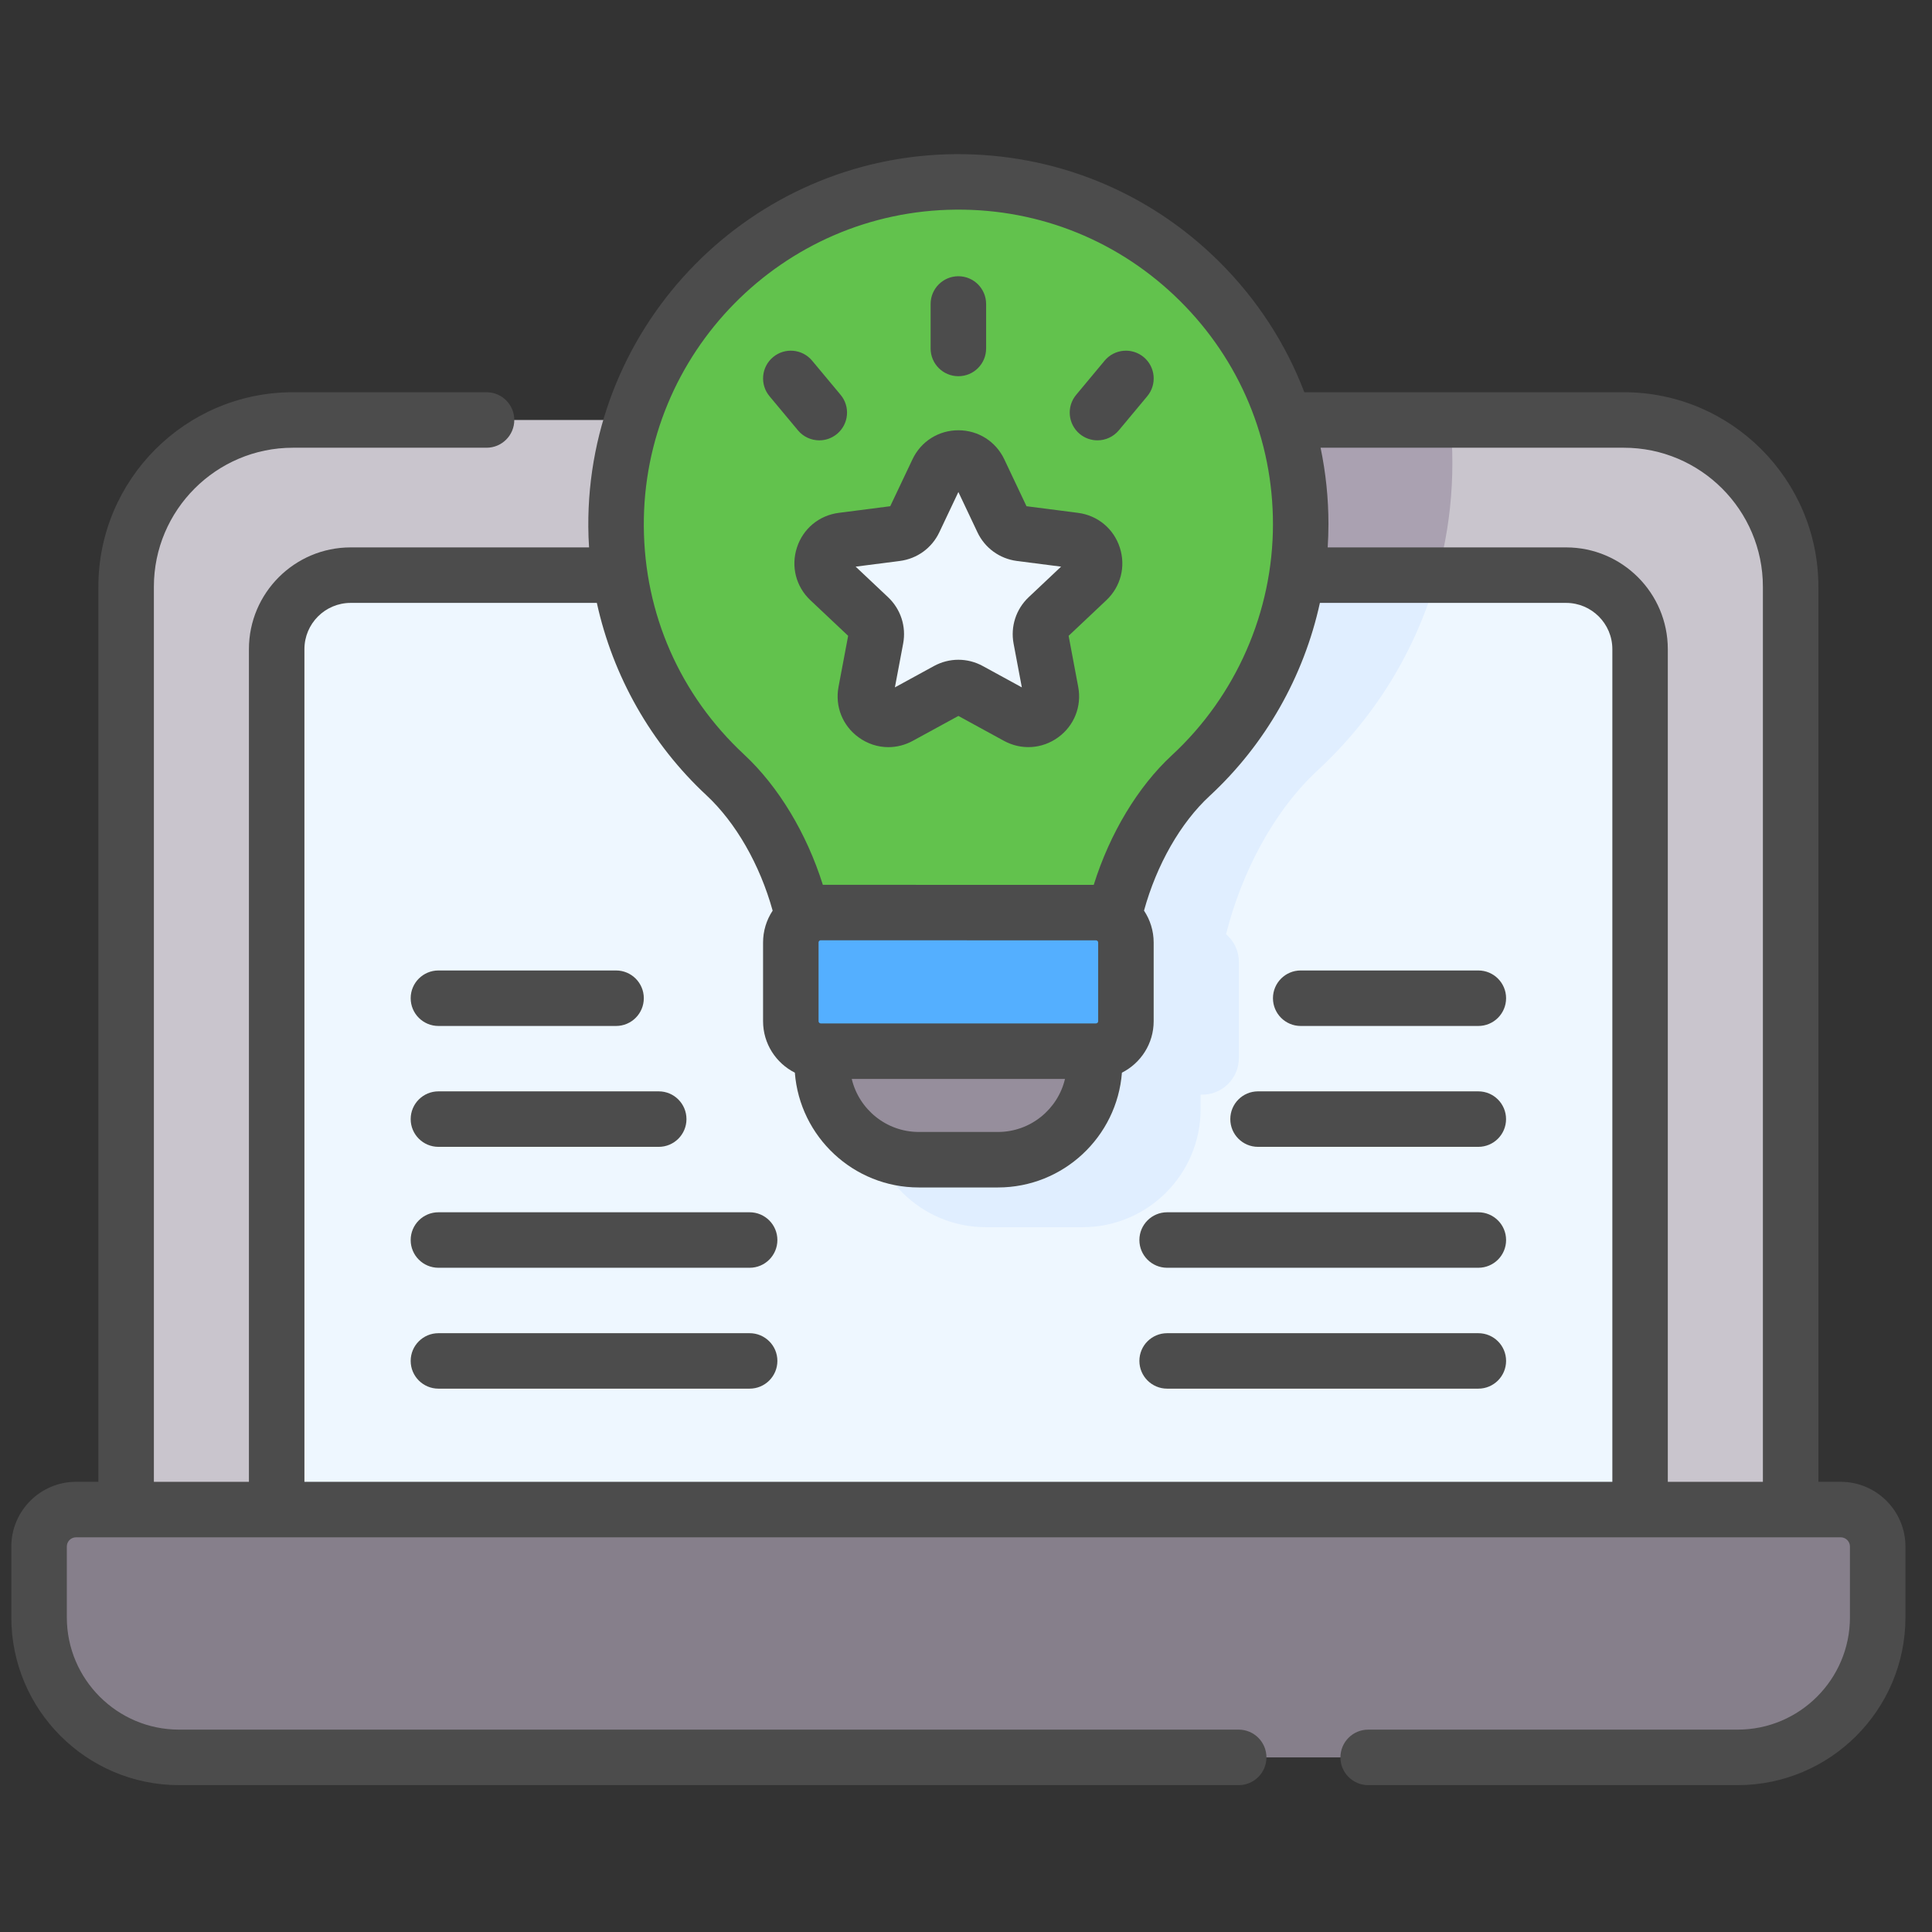 <svg width="51" height="51" viewBox="0 0 51 51" fill="none" xmlns="http://www.w3.org/2000/svg">
<rect x="0" y="0" width="51" height="51" fill="#333333" stroke="none"/>
<g clip-path="url(#clip0_90_2516)">
<path d="M42.866 11.087H7.731C5.3 11.087 3.329 13.058 3.329 15.489V39.848H47.268V15.489C47.268 13.058 45.297 11.087 42.866 11.087Z" fill="#C9C5CD"/>
<path d="M19.783 20.302C20.993 21.427 21.833 23.081 22.233 24.661C22.028 24.838 21.898 25.1 21.898 25.393V27.929C21.898 28.463 22.33 28.896 22.864 28.896H22.908V29.278C22.908 31 24.304 32.395 26.025 32.395H28.576C30.297 32.395 31.693 31 31.693 29.278V28.896H31.737C32.271 28.896 32.703 28.463 32.703 27.929V25.394C32.703 25.1 32.572 24.838 32.365 24.66C32.76 23.087 33.589 21.438 34.794 20.324C36.974 18.307 38.339 15.423 38.339 12.219C38.339 11.837 38.319 11.459 38.281 11.087H16.321C16.28 11.485 16.26 11.888 16.262 12.297C16.284 15.458 17.635 18.303 19.783 20.302Z" fill="#AAA1B1"/>
<path d="M43.294 39.848H7.304V17.135C7.304 16.057 8.178 15.182 9.257 15.182H41.341C42.42 15.182 43.294 16.057 43.294 17.135V39.848Z" fill="#EEF7FF"/>
<path d="M34.794 20.324C36.275 18.953 37.38 17.182 37.936 15.182H16.665C17.218 17.171 18.314 18.935 19.783 20.302C20.993 21.427 21.833 23.081 22.233 24.661C22.028 24.838 21.898 25.1 21.898 25.393V27.929C21.898 28.463 22.331 28.896 22.864 28.896H22.908V29.278C22.908 31 24.304 32.395 26.025 32.395H28.576C30.297 32.395 31.693 31 31.693 29.278V28.896H31.737C32.271 28.896 32.703 28.463 32.703 27.929V25.394C32.703 25.1 32.572 24.838 32.365 24.66C32.76 23.087 33.589 21.438 34.794 20.324Z" fill="#E0EEFF"/>
<path d="M45.87 46.391H4.728C2.686 46.391 1.031 44.736 1.031 42.694V40.825C1.031 40.285 1.468 39.848 2.008 39.848H48.59C49.129 39.848 49.566 40.285 49.566 40.825V42.694C49.566 44.736 47.911 46.391 45.87 46.391Z" fill="#867F8B"/>
<path d="M26.343 30.613H24.255C22.846 30.613 21.703 29.471 21.703 28.061V27.748H28.895V28.061C28.895 29.471 27.752 30.613 26.343 30.613Z" fill="#968E9C"/>
<path d="M19.145 20.455C20.151 21.392 20.846 22.775 21.167 24.088H29.428C29.745 22.781 30.43 21.401 31.433 20.473C33.218 18.822 34.335 16.461 34.335 13.838C34.335 8.824 30.253 4.765 25.23 4.802C20.262 4.838 16.228 8.933 16.262 13.902C16.28 16.489 17.386 18.819 19.145 20.455Z" fill="#62C24D"/>
<path d="M28.93 27.748H21.667C21.23 27.748 20.875 27.394 20.875 26.957V24.88C20.875 24.443 21.229 24.089 21.667 24.089C23.346 24.09 27.252 24.09 28.931 24.09C29.368 24.09 29.722 24.444 29.722 24.881V26.957C29.722 27.394 29.367 27.748 28.93 27.748Z" fill="#54AFFF"/>
<path d="M25.849 12.438L26.465 13.738C26.553 13.925 26.731 14.055 26.937 14.081L28.363 14.265C28.873 14.331 29.077 14.959 28.703 15.311L27.657 16.298C27.506 16.441 27.438 16.65 27.477 16.853L27.743 18.267C27.838 18.771 27.303 19.16 26.853 18.913L25.591 18.224C25.409 18.124 25.189 18.124 25.007 18.224L23.745 18.913C23.294 19.16 22.76 18.771 22.855 18.267L23.121 16.853C23.16 16.65 23.092 16.441 22.941 16.298L21.895 15.311C21.521 14.959 21.725 14.331 22.235 14.265L23.661 14.081C23.867 14.055 24.045 13.925 24.133 13.738L24.749 12.438C24.969 11.974 25.629 11.974 25.849 12.438Z" fill="#EEF7FF"/>
<path d="M25.299 9.931C25.703 9.931 26.031 9.604 26.031 9.199V8.025C26.031 7.62 25.703 7.292 25.299 7.292C24.894 7.292 24.566 7.62 24.566 8.025V9.199C24.566 9.604 24.894 9.931 25.299 9.931Z" fill="#4C4C4C"/>
<path d="M28.501 11.454C28.638 11.568 28.805 11.624 28.97 11.624C29.18 11.624 29.388 11.534 29.533 11.361L30.285 10.459C30.544 10.148 30.502 9.686 30.191 9.427C29.88 9.168 29.418 9.21 29.159 9.521L28.408 10.423C28.149 10.733 28.191 11.195 28.501 11.454Z" fill="#4C4C4C"/>
<path d="M21.065 11.361C21.209 11.534 21.418 11.624 21.628 11.624C21.793 11.624 21.959 11.568 22.096 11.454C22.407 11.195 22.449 10.733 22.19 10.423L21.438 9.521C21.179 9.21 20.717 9.168 20.407 9.427C20.096 9.686 20.054 10.148 20.313 10.459L21.065 11.361Z" fill="#4C4C4C"/>
<path d="M21.037 14.454C20.875 14.952 21.011 15.485 21.392 15.844L22.389 16.784L22.135 18.131C22.038 18.646 22.241 19.157 22.665 19.464C22.901 19.636 23.175 19.723 23.451 19.723C23.671 19.723 23.892 19.667 24.096 19.556L25.299 18.899L26.501 19.556C26.96 19.807 27.509 19.772 27.933 19.464C28.356 19.157 28.559 18.646 28.462 18.131L28.209 16.784L29.205 15.844C29.586 15.485 29.722 14.952 29.56 14.454C29.399 13.956 28.976 13.605 28.456 13.538L27.097 13.363L26.511 12.125C26.287 11.652 25.822 11.358 25.299 11.358C24.775 11.358 24.311 11.652 24.087 12.125L23.5 13.363L22.141 13.538C21.622 13.605 21.198 13.956 21.037 14.454ZM23.754 14.808C24.21 14.749 24.599 14.466 24.795 14.052L25.299 12.988L25.802 14.051C25.998 14.466 26.388 14.749 26.843 14.808L28.01 14.958L27.154 15.765C26.82 16.081 26.672 16.538 26.756 16.989L26.974 18.145L25.942 17.581C25.741 17.471 25.52 17.416 25.299 17.416C25.078 17.416 24.857 17.471 24.655 17.581L23.623 18.145L23.841 16.989C23.926 16.538 23.777 16.081 23.443 15.765L22.587 14.958L23.754 14.808Z" fill="#4C4C4C"/>
<path d="M48.59 39.116H48.001V15.489C48.001 12.658 45.697 10.354 42.866 10.354H34.431C33.943 9.074 33.183 7.9 32.181 6.905C30.319 5.057 27.849 4.054 25.225 4.069C19.842 4.109 15.493 8.522 15.53 13.907C15.531 14.088 15.538 14.269 15.55 14.45H9.257C7.776 14.45 6.571 15.655 6.571 17.136V39.116H4.062V15.489C4.062 13.466 5.708 11.819 7.732 11.819H12.844C13.248 11.819 13.576 11.491 13.576 11.087C13.576 10.682 13.248 10.354 12.844 10.354H7.732C4.9 10.354 2.597 12.658 2.597 15.489V39.116H2.008C1.066 39.116 0.299 39.883 0.299 40.825V42.694C0.299 45.136 2.286 47.123 4.728 47.123H32.698C33.103 47.123 33.431 46.795 33.431 46.391C33.431 45.986 33.103 45.658 32.698 45.658H4.728C3.094 45.658 1.764 44.329 1.764 42.694V40.825C1.764 40.69 1.873 40.581 2.008 40.581H48.59C48.724 40.581 48.834 40.69 48.834 40.825V42.694C48.834 44.329 47.504 45.658 45.87 45.658H36.117C35.712 45.658 35.384 45.986 35.384 46.391C35.384 46.795 35.712 47.123 36.117 47.123H45.87C48.312 47.123 50.299 45.136 50.299 42.694V40.825C50.299 39.883 49.532 39.116 48.59 39.116ZM25.236 5.534C27.465 5.516 29.566 6.373 31.149 7.944C32.731 9.515 33.603 11.608 33.603 13.838C33.603 16.145 32.631 18.368 30.936 19.936C30.037 20.767 29.297 22 28.872 23.358C27.181 23.358 23.409 23.358 21.721 23.357C21.294 21.999 20.55 20.762 19.644 19.919C17.951 18.345 17.011 16.206 16.995 13.897C16.963 9.319 20.66 5.568 25.236 5.534ZM28.931 24.823C28.963 24.823 28.989 24.849 28.989 24.881V26.957C28.989 26.99 28.963 27.016 28.93 27.016H28.895H21.703H21.667C21.634 27.016 21.608 26.99 21.608 26.957V24.88C21.608 24.874 21.608 24.856 21.625 24.838C21.642 24.821 21.66 24.821 21.666 24.821C23.346 24.822 27.252 24.823 28.931 24.823ZM28.113 28.481C27.924 29.282 27.202 29.881 26.343 29.881H24.255C23.396 29.881 22.674 29.282 22.484 28.481H28.113ZM8.036 39.116V17.136C8.036 16.462 8.584 15.915 9.257 15.915H15.755C16.178 17.845 17.182 19.629 18.646 20.991C19.424 21.715 20.058 22.822 20.396 24.039C20.232 24.286 20.143 24.576 20.143 24.881V26.957C20.143 27.551 20.485 28.065 20.982 28.316C21.112 30.008 22.53 31.346 24.255 31.346H26.343C28.068 31.346 29.486 30.009 29.616 28.316C30.113 28.065 30.454 27.551 30.454 26.957V24.882C30.454 24.57 30.36 24.28 30.199 24.038C30.534 22.823 31.163 21.721 31.931 21.011C33.408 19.645 34.418 17.855 34.842 15.915H41.341C42.014 15.915 42.562 16.463 42.562 17.136V39.116H8.036V39.116ZM44.026 39.116V17.136C44.026 15.655 42.822 14.45 41.341 14.45H35.048C35.06 14.247 35.068 14.043 35.068 13.838C35.068 13.151 34.997 12.476 34.86 11.819H42.866C44.89 11.819 46.536 13.466 46.536 15.489V39.116H44.026Z" fill="#4C4C4C"/>
<path d="M11.574 27.083H16.262C16.667 27.083 16.995 26.755 16.995 26.35C16.995 25.946 16.667 25.618 16.262 25.618H11.574C11.169 25.618 10.841 25.946 10.841 26.35C10.841 26.755 11.169 27.083 11.574 27.083Z" fill="#4C4C4C"/>
<path d="M11.574 30.274H17.389C17.793 30.274 18.121 29.946 18.121 29.542C18.121 29.137 17.793 28.809 17.389 28.809H11.574C11.169 28.809 10.841 29.137 10.841 29.542C10.841 29.946 11.169 30.274 11.574 30.274Z" fill="#4C4C4C"/>
<path d="M19.788 32.001H11.574C11.169 32.001 10.841 32.329 10.841 32.733C10.841 33.138 11.169 33.466 11.574 33.466H19.788C20.193 33.466 20.521 33.138 20.521 32.733C20.521 32.329 20.193 32.001 19.788 32.001Z" fill="#4C4C4C"/>
<path d="M19.788 35.193H11.574C11.169 35.193 10.841 35.52 10.841 35.925C10.841 36.329 11.169 36.657 11.574 36.657H19.788C20.193 36.657 20.521 36.329 20.521 35.925C20.521 35.52 20.193 35.193 19.788 35.193Z" fill="#4C4C4C"/>
<path d="M39.024 25.618H34.335C33.931 25.618 33.603 25.946 33.603 26.35C33.603 26.755 33.931 27.083 34.335 27.083H39.024C39.429 27.083 39.757 26.755 39.757 26.35C39.757 25.946 39.429 25.618 39.024 25.618Z" fill="#4C4C4C"/>
<path d="M39.024 28.809H33.209C32.804 28.809 32.477 29.137 32.477 29.542C32.477 29.946 32.804 30.274 33.209 30.274H39.024C39.428 30.274 39.756 29.946 39.756 29.542C39.756 29.137 39.428 28.809 39.024 28.809Z" fill="#4C4C4C"/>
<path d="M39.024 32.001H30.81C30.405 32.001 30.077 32.329 30.077 32.733C30.077 33.138 30.405 33.466 30.81 33.466H39.024C39.429 33.466 39.757 33.138 39.757 32.733C39.757 32.329 39.429 32.001 39.024 32.001Z" fill="#4C4C4C"/>
<path d="M39.024 35.193H30.81C30.405 35.193 30.077 35.52 30.077 35.925C30.077 36.329 30.405 36.657 30.81 36.657H39.024C39.429 36.657 39.757 36.329 39.757 35.925C39.757 35.52 39.429 35.193 39.024 35.193Z" fill="#4C4C4C"/>
</g>
<defs>
<clipPath id="clip0_90_2516">
<rect width="50" height="50" fill="white" transform="translate(0.299 0.596)"/>
</clipPath>
</defs>
</svg>
